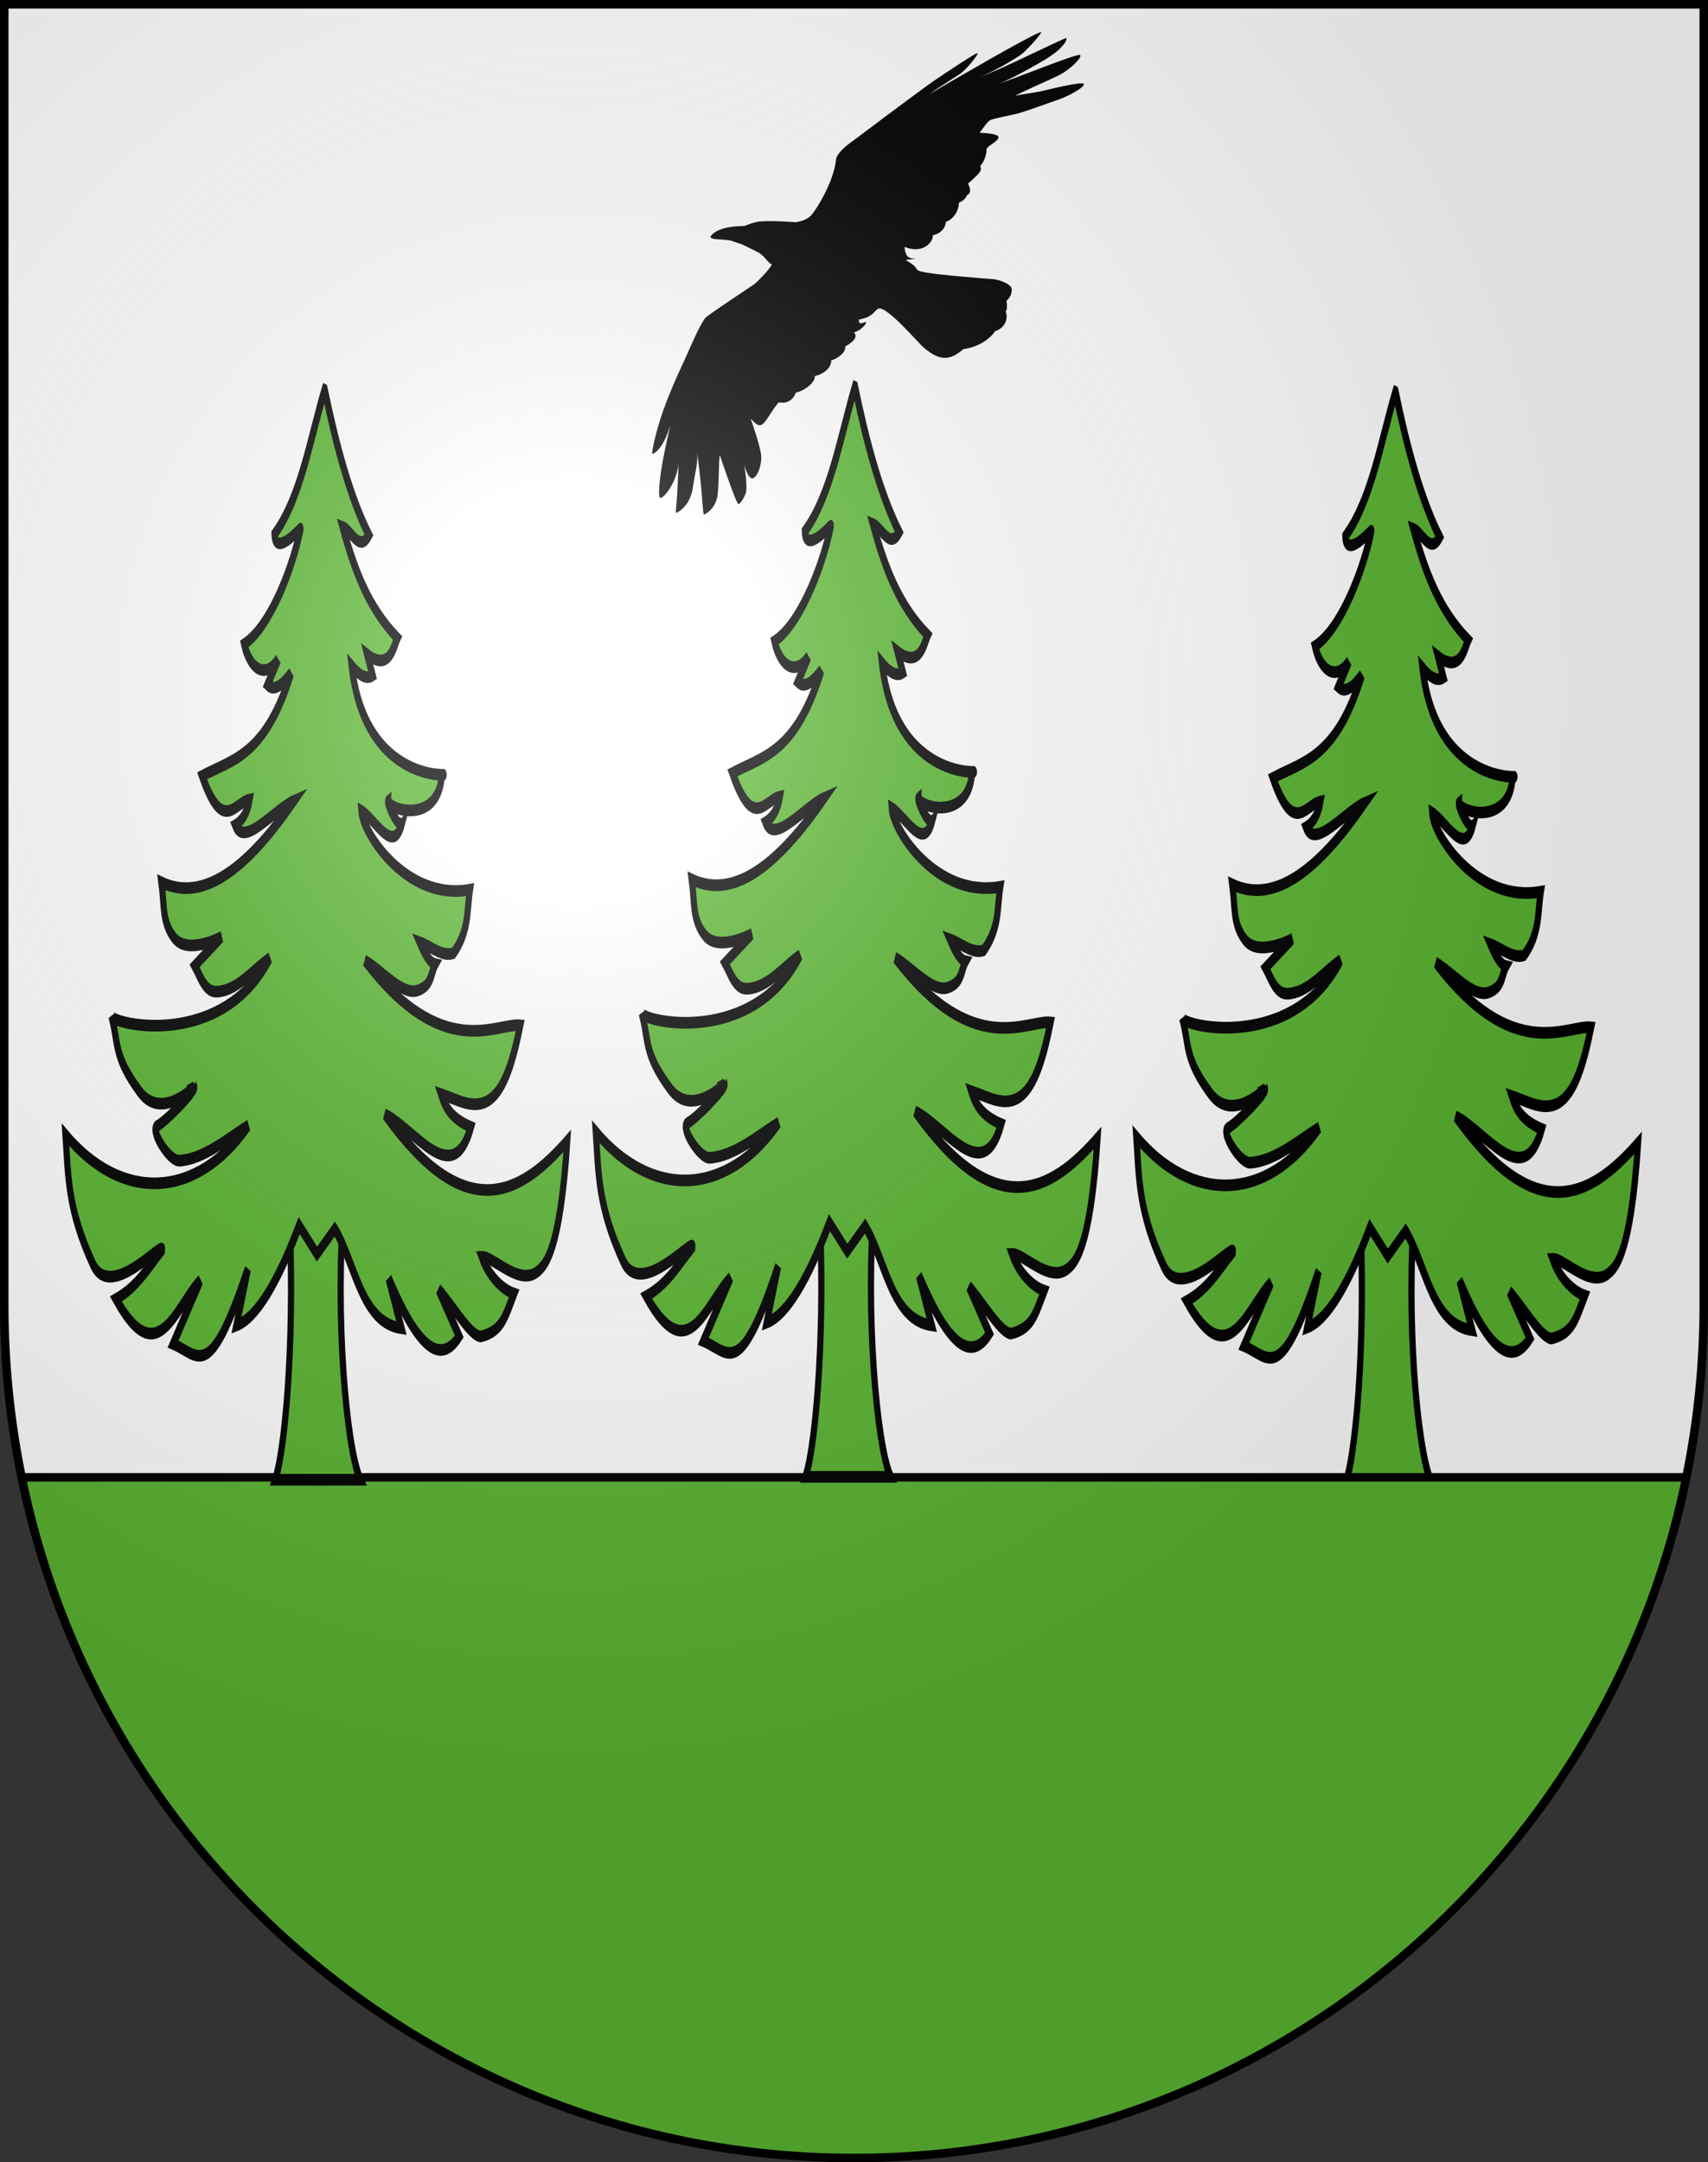 <?xml version="1.0" encoding="UTF-8" standalone="no"?>
<!-- Created with Inkscape (http://www.inkscape.org/) -->

<svg
   xmlns:dc="http://purl.org/dc/elements/1.1/"
   xmlns:cc="http://creativecommons.org/ns#"
   xmlns:rdf="http://www.w3.org/1999/02/22-rdf-syntax-ns#"
   xmlns:svg="http://www.w3.org/2000/svg"
   xmlns="http://www.w3.org/2000/svg"
   xmlns:xlink="http://www.w3.org/1999/xlink"
   version="1.0"
   width="603"
   height="763"
   id="svg20">
  <rect width="100%" height="100%" fill="#333333" stroke="none"/>
  <desc
     id="desc22">Coat of Arms of Canton of Freiburg (Fribourg)</desc>
  <defs
     id="defs29">
    <linearGradient
       id="linearGradient2893">
      <stop
         id="stop2895"
         style="stop-color:#ffffff;stop-opacity:0.314"
         offset="0" />
      <stop
         id="stop2897"
         style="stop-color:#ffffff;stop-opacity:0.251"
         offset="0.19" />
      <stop
         id="stop2901"
         style="stop-color:#6b6b6b;stop-opacity:0.125"
         offset="0.6" />
      <stop
         id="stop2899"
         style="stop-color:#000000;stop-opacity:0.125"
         offset="1" />
    </linearGradient>
    <radialGradient
       cx="858.042"
       cy="579.933"
       r="300"
       fx="858.042"
       fy="579.933"
       id="radialGradient3236"
       xlink:href="#linearGradient2893"
       gradientUnits="userSpaceOnUse"
       gradientTransform="matrix(1.215,0,0,1.267,-839.192,-490.489)" />
    <clipPath
       id="clipPath4061">
      <path
         d="m 1.5,1.5 0,458.868 C 1.5,626.679 135.815,761.5 301.5,761.5 467.185,761.5 601.5,626.679 601.5,460.368 L 601.5,1.5 1.5,1.5 z"
         id="path4063"
         style="fill:none;stroke:#000000;stroke-width:3;stroke-miterlimit:4;stroke-opacity:1;stroke-dasharray:none;display:inline" />
    </clipPath>
  </defs>
  <g
     id="layer1"
     style="display:inline">
    <path
       d="m 1.5,1.5 0,458.868 C 1.5,626.678 135.815,761.5 301.5,761.5 467.185,761.5 601.5,626.678 601.5,460.368 l 0,-458.868 -600,0 z"
       id="path1899"
       style="fill:#ffffff;fill-opacity:1" />
  </g>
  <g
     id="layer2"
     style="display:inline">
    <g
       transform="matrix(0.355,0,0,0.668,557.984,203.836)"
       id="Gran-8"
       style="fill:#5ab532;stroke:#000000;stroke-width:6.164;stroke-miterlimit:4;stroke-opacity:1;stroke-dasharray:none;display:inline">
      <path
         d="m -219.865,331.124 c 7.091,63.887 -2.363,128.146 -13.255,146.489 l 84.575,0 c -14.064,-17.262 -25.407,-87.063 -16.254,-146"
         id="path2884-2"
         style="fill:#5ab532;fill-opacity:1;fill-rule:evenodd;stroke:#000000;stroke-width:6.164;stroke-miterlimit:4;stroke-opacity:1;stroke-dasharray:none" />
      <path
         d="m -183.994,-98.169 c -14.786,26.771 -23.884,56.982 -49.854,76.299 0.727,12.637 26.088,-3.605 25.857,-2.96 -6.513,18.153 -28.795,51.234 -56.067,61.016 5.734,13.415 21.61,18.704 33.733,8.04 l -10.521,13.578 c 7.221,3.729 15.19,-0.438 23.316,-6.262 -25.252,43.725 -58.568,45.733 -88.379,54.217 20.608,31.197 32.554,14.08 47.288,12.511 -2.069,6.418 -6.775,10.982 -14.332,13.54 8.751,12.308 38.903,-8.39 58.576,-12.927 -44.029,33.778 -88.544,54.337 -131.928,43.14 3.115,12.352 0.339,21.047 12.824,29.415 13.728,9.201 46.974,-0.607 46.974,-0.607 l -26.78,15.269 c 5.674,5.633 10.238,13.993 22.116,13.674 20.391,-0.546 34.774,-11.166 52.404,-17.683 -47.467,48.298 -155.631,35.044 -157.219,30.6 7.238,14.539 1.782,21.046 28.027,39.885 21.929,15.741 54.123,-2.635 54.115,-2.632 2.96,1.562 -28.022,18.3 -36.758,20.802 -7.304,2.092 11.951,18.748 22.357,18.327 24.842,-1.005 47.65,-11.752 68.31,-18.583 -51.964,39.262 -126.14,40.431 -181.782,4.863 2.724,21.68 1.882,39.271 27.387,68.465 17.766,20.335 70.941,-13.946 68.752,-7.594 -13.773,9.2 -24.63,19.425 -46.06,25.931 41.577,39.843 59.252,4.014 83.889,-9.772 l -26.974,33.532 c 25.766,5.988 36.381,21.393 74.285,-39.557 l -11.318,29.785 c 20.801,-4.241 41.601,-23.509 62.402,-52.821 l 17.714,15.073 17.714,-13.264 c 20.886,18.446 25.954,49.411 66.296,52.459 l -12.69,-26.293 c 28.665,36.699 51.559,46.049 70.17,30.636 l -20.458,-24.845 c 13.941,8.302 31.343,24.539 41.823,24.845 21.273,-2.832 24.151,-10.208 33.148,-22.674 -11.616,-2.175 -25.27,-9.361 -31.998,-19.417 11.371,-0.257 36.982,15.388 54.857,7.962 8.723,-3.624 22.888,-11.371 30.061,-69.235 -48.745,29.799 -102.751,44.118 -181.376,-13.988 30.172,7.743 67.798,40.656 85.604,6.642 -20.134,-4.592 -25.806,-10.879 -29.718,-17.373 16.456,3.016 33.225,8.689 48.399,2.906 14.873,-5.669 23.104,-20.245 30.345,-39.206 -23.696,-1.364 -77.218,19.553 -154.402,-34.128 17.299,5.27 36.854,18.28 51.891,15.797 14.984,-2.474 13.434,-9.448 18.057,-13.988 -5.145,-0.625 -10.289,-5.184 -15.434,-11.582 11.164,2.162 22.327,7.909 33.491,5.791 15.825,-11.907 13.108,-22.51 16.342,-33.532 -63.165,6.087 -106.683,-30.091 -107.998,-41.729 14.06,4.741 31.901,23.735 40.23,6.877 -4.108,1.858 -15.537,-11.201 -13.376,-12.178 0,5.283 50.368,12.797 53.142,-13.626 15.815,-0.693 -75.865,6.769 -89.599,-57.526 8.893,5.823 15.563,6.956 20.801,5.067 l -5.321,-11.157 c 22.437,9.622 26.939,-5.245 29.991,-8.74 -28.023,-15.513 -42.284,-34.796 -54.504,-58.716 8.731,1.803 16.709,13.917 26.261,4.457 -19.155,-20.512 -32.67,-47.471 -44.102,-76.811 z"
         id="path2886-45"
         style="fill:#5ab532;fill-opacity:1;fill-rule:evenodd;stroke:#000000;stroke-width:6.164;stroke-miterlimit:4;stroke-opacity:1;stroke-dasharray:none" />
    </g>
    <rect
       width="797.275"
       height="248.869"
       x="-102.826"
       y="521.582"
       transform="translate(1.096,-0.265)"
       clip-path="url(#clipPath4061)"
       id="rect3925"
       style="fill:#5ab532;fill-opacity:1;fill-rule:nonzero;stroke:#000000;stroke-width:3;stroke-miterlimit:10;stroke-opacity:1;stroke-dasharray:none;display:inline" />
    <g
       transform="matrix(0.355,0,0,0.668,367.158,202.102)"
       id="Gran-8-1"
       style="fill:#5ab532;stroke:#000000;stroke-width:6.164;stroke-miterlimit:4;stroke-opacity:1;stroke-dasharray:none;display:inline">
      <path
         d="m -219.865,331.124 c 7.091,63.887 -2.363,128.146 -13.255,146.489 l 84.575,0 c -14.064,-17.262 -25.407,-87.063 -16.254,-146"
         id="path2884-2-5"
         style="fill:#5ab532;fill-opacity:1;fill-rule:evenodd;stroke:#000000;stroke-width:6.164;stroke-miterlimit:4;stroke-opacity:1;stroke-dasharray:none" />
      <path
         d="m -183.994,-98.169 c -14.786,26.771 -23.884,56.982 -49.854,76.299 0.727,12.637 26.088,-3.605 25.857,-2.96 -6.513,18.153 -28.795,51.234 -56.067,61.016 5.734,13.415 21.61,18.704 33.733,8.04 l -10.521,13.578 c 7.221,3.729 15.19,-0.438 23.316,-6.262 -25.252,43.725 -58.568,45.733 -88.379,54.217 20.608,31.197 32.554,14.08 47.288,12.511 -2.069,6.418 -6.775,10.982 -14.332,13.54 8.751,12.308 38.903,-8.39 58.576,-12.927 -44.029,33.778 -88.544,54.337 -131.928,43.14 3.115,12.352 0.339,21.047 12.824,29.415 13.728,9.201 46.974,-0.607 46.974,-0.607 l -26.78,15.269 c 5.674,5.633 10.238,13.993 22.116,13.674 20.391,-0.546 34.774,-11.166 52.404,-17.683 -47.467,48.298 -155.631,35.044 -157.219,30.6 7.238,14.539 1.782,21.046 28.027,39.885 21.929,15.741 54.123,-2.635 54.115,-2.632 2.96,1.562 -28.022,18.3 -36.758,20.802 -7.304,2.092 11.951,18.748 22.357,18.327 24.842,-1.005 47.65,-11.752 68.31,-18.583 -51.964,39.262 -126.14,40.431 -181.782,4.863 2.724,21.68 1.882,39.271 27.387,68.465 17.766,20.335 70.941,-13.946 68.752,-7.594 -13.773,9.2 -24.63,19.425 -46.06,25.931 41.577,39.843 59.252,4.014 83.889,-9.772 l -26.974,33.532 c 25.766,5.988 36.381,21.393 74.285,-39.557 l -11.318,29.785 c 20.801,-4.241 41.601,-23.509 62.402,-52.821 l 17.714,15.073 17.714,-13.264 c 20.886,18.446 25.954,49.411 66.296,52.459 l -12.69,-26.293 c 28.665,36.699 51.559,46.049 70.17,30.636 l -20.458,-24.845 c 13.941,8.302 31.343,24.539 41.823,24.845 21.273,-2.832 24.151,-10.208 33.148,-22.674 -11.616,-2.175 -25.27,-9.361 -31.998,-19.417 11.371,-0.257 36.982,15.388 54.857,7.962 8.723,-3.624 22.888,-11.371 30.061,-69.235 -48.745,29.799 -102.751,44.118 -181.376,-13.988 30.172,7.743 67.798,40.656 85.604,6.642 -20.134,-4.592 -25.806,-10.879 -29.718,-17.373 16.456,3.016 33.225,8.689 48.399,2.906 14.873,-5.669 23.104,-20.245 30.345,-39.206 -23.696,-1.364 -77.218,19.553 -154.402,-34.128 17.299,5.27 36.854,18.28 51.891,15.797 14.984,-2.474 13.434,-9.448 18.057,-13.988 -5.145,-0.625 -10.289,-5.184 -15.434,-11.582 11.164,2.162 22.327,7.909 33.491,5.791 15.825,-11.907 13.108,-22.51 16.342,-33.532 -63.165,6.087 -106.683,-30.091 -107.998,-41.729 14.06,4.741 31.901,23.735 40.23,6.877 -4.108,1.858 -15.537,-11.201 -13.376,-12.178 0,5.283 50.368,12.797 53.142,-13.626 15.815,-0.693 -75.865,6.769 -89.599,-57.526 8.893,5.823 15.563,6.956 20.801,5.067 l -5.321,-11.157 c 22.437,9.622 26.939,-5.245 29.991,-8.74 -28.023,-15.513 -42.284,-34.796 -54.504,-58.716 8.731,1.803 16.709,13.917 26.261,4.457 -19.155,-20.512 -32.67,-47.471 -44.102,-76.811 z"
         id="path2886-45-2"
         style="fill:#5ab532;fill-opacity:1;fill-rule:evenodd;stroke:#000000;stroke-width:6.164;stroke-miterlimit:4;stroke-opacity:1;stroke-dasharray:none" />
    </g>
    <g
       transform="matrix(0.355,0,0,0.668,179.938,203.121)"
       id="Gran-8-7"
       style="fill:#5ab532;stroke:#000000;stroke-width:6.164;stroke-miterlimit:4;stroke-opacity:1;stroke-dasharray:none;display:inline">
      <path
         d="m -219.865,331.124 c 7.091,63.887 -2.363,128.146 -13.255,146.489 l 84.575,0 c -14.064,-17.262 -25.407,-87.063 -16.254,-146"
         id="path2884-2-6"
         style="fill:#5ab532;fill-opacity:1;fill-rule:evenodd;stroke:#000000;stroke-width:6.164;stroke-miterlimit:4;stroke-opacity:1;stroke-dasharray:none" />
      <path
         d="m -183.994,-98.169 c -14.786,26.771 -23.884,56.982 -49.854,76.299 0.727,12.637 26.088,-3.605 25.857,-2.96 -6.513,18.153 -28.795,51.234 -56.067,61.016 5.734,13.415 21.61,18.704 33.733,8.04 l -10.521,13.578 c 7.221,3.729 15.19,-0.438 23.316,-6.262 -25.252,43.725 -58.568,45.733 -88.379,54.217 20.608,31.197 32.554,14.08 47.288,12.511 -2.069,6.418 -6.775,10.982 -14.332,13.54 8.751,12.308 38.903,-8.39 58.576,-12.927 -44.029,33.778 -88.544,54.337 -131.928,43.14 3.115,12.352 0.339,21.047 12.824,29.415 13.728,9.201 46.974,-0.607 46.974,-0.607 l -26.78,15.269 c 5.674,5.633 10.238,13.993 22.116,13.674 20.391,-0.546 34.774,-11.166 52.404,-17.683 -47.467,48.298 -155.631,35.044 -157.219,30.6 7.238,14.539 1.782,21.046 28.027,39.885 21.929,15.741 54.123,-2.635 54.115,-2.632 2.96,1.562 -28.022,18.3 -36.758,20.802 -7.304,2.092 11.951,18.748 22.357,18.327 24.842,-1.005 47.65,-11.752 68.31,-18.583 -51.964,39.262 -126.14,40.431 -181.782,4.863 2.724,21.68 1.882,39.271 27.387,68.465 17.766,20.335 70.941,-13.946 68.752,-7.594 -13.773,9.2 -24.63,19.425 -46.06,25.931 41.577,39.843 59.252,4.014 83.889,-9.772 l -26.974,33.532 c 25.766,5.988 36.381,21.393 74.285,-39.557 l -11.318,29.785 c 20.801,-4.241 41.601,-23.509 62.402,-52.821 l 17.714,15.073 17.714,-13.264 c 20.886,18.446 25.954,49.411 66.296,52.459 l -12.69,-26.293 c 28.665,36.699 51.559,46.049 70.17,30.636 l -20.458,-24.845 c 13.941,8.302 31.343,24.539 41.823,24.845 21.273,-2.832 24.151,-10.208 33.148,-22.674 -11.616,-2.175 -25.27,-9.361 -31.998,-19.417 11.371,-0.257 36.982,15.388 54.857,7.962 8.723,-3.624 22.888,-11.371 30.061,-69.235 -48.745,29.799 -102.751,44.118 -181.376,-13.988 30.172,7.743 67.798,40.656 85.604,6.642 -20.134,-4.592 -25.806,-10.879 -29.718,-17.373 16.456,3.016 33.225,8.689 48.399,2.906 14.873,-5.669 23.104,-20.245 30.345,-39.206 -23.696,-1.364 -77.218,19.553 -154.402,-34.128 17.299,5.27 36.854,18.28 51.891,15.797 14.984,-2.474 13.434,-9.448 18.057,-13.988 -5.145,-0.625 -10.289,-5.184 -15.434,-11.582 11.164,2.162 22.327,7.909 33.491,5.791 15.825,-11.907 13.108,-22.51 16.342,-33.532 -63.165,6.087 -106.683,-30.091 -107.998,-41.729 14.06,4.741 31.901,23.735 40.23,6.877 -4.108,1.858 -15.537,-11.201 -13.376,-12.178 0,5.283 50.368,12.797 53.142,-13.626 15.815,-0.693 -75.865,6.769 -89.599,-57.526 8.893,5.823 15.563,6.956 20.801,5.067 l -5.321,-11.157 c 22.437,9.622 26.939,-5.245 29.991,-8.74 -28.023,-15.513 -42.284,-34.796 -54.504,-58.716 8.731,1.803 16.709,13.917 26.261,4.457 -19.155,-20.512 -32.67,-47.471 -44.102,-76.811 z"
         id="path2886-45-1"
         style="fill:#5ab532;fill-opacity:1;fill-rule:evenodd;stroke:#000000;stroke-width:6.164;stroke-miterlimit:4;stroke-opacity:1;stroke-dasharray:none" />
    </g>
    <path
       d="m 322.566,93.621 c 0.86,0.726 0.931,1.416 1.512,1.775 1.692,1.045 13.068,1.975 14.541,2.105 1.473,0.13 10.435,0.94 11.984,1.002 1.554,0.062 6.582,1.555 6.597,3.656 0.014,2.102 -1.129,3.295 -1.88,4.036 0,0 0.557,2.919 -0.302,3.776 0.56,0.733 1.17,5.193 -3.752,6.938 -1.39,2.259 -5.385,5.502 -11.116,6.29 -3.838,3.108 -7.492,5.368 -14.416,-0.9 -1.729,-1.564 -12.682,-14.323 -15.521,-13.413 -1.673,0.538 -1.435,2.767 -6.654,3.816 -0.527,0.105 -0.34,0.708 -0.15,1.174 0.255,0.623 2.264,-0.396 2.375,-0.225 0.293,0.451 -1.816,3.044 -4.314,3.632 2.111,2.019 -2.098,4.46 -3.068,4.969 0.384,2.127 -2.881,4.384 -4.916,4.922 -0.043,2.918 -3.068,4.97 -5.84,5.536 0.323,2.11 -3.477,5.158 -6.731,5.86 -1.319,3.928 -4.904,3.688 -6.01,3.41 -2.552,2.953 -4.123,6.465 -5.706,7.714 -1.583,1.249 -3.224,-1.06 -4.202,-2.017 0.532,1.438 3.191,9.143 3.667,12.549 0.479,3.406 -1.046,7.697 -2.752,8.514 -1.704,0.816 -3.183,-4.652 -3.183,-4.652 0.589,3.286 1.076,8.16 0.602,9.764 -0.474,1.603 -1.926,3.958 -2.649,4.022 -0.725,0.064 -6.56,-17.267 -6.56,-17.267 -0.438,1.948 -0.192,8.34 -0.722,13.623 -0.526,5.281 -4.303,7.207 -4.891,7.339 -0.288,0.067 -0.538,-5.11 -1.054,-10.474 -0.54,-5.623 -1.337,-11.444 -1.337,-11.444 0.345,3.613 -0.584,6.334 -1.531,12.564 -0.946,6.227 -5.235,8.737 -5.882,8.732 -0.259,-0.002 0.15,-2.862 0.348,-6.251 0.297,-5.07 0.517,-11.361 0.517,-11.361 -0.108,2.231 -1.033,5.345 -2.45,7.927 -1.492,2.712 -3.494,4.833 -4.121,4.379 -0.674,-0.487 -0.235,-6.123 0.792,-11.911 1.4,-7.917 3.585,-16.188 2.392,-12.335 -2.066,6.671 -5.276,8.96 -5.901,8.717 -0.303,-0.117 1.059,-7.337 3.855,-15.232 2.974,-8.401 7.418,-17.551 8.142,-19.193 1.398,-3.183 5.259,-12.11 6.895,-13.645 1.637,-1.534 15.949,-10.897 17.143,-11.77 1.19,-0.873 6.97,-6.938 5.995,-7.085 -0.97,-0.148 -2.295,-2.815 -4.406,-3.992 -1.42,-0.795 -5.272,-2.618 -5.874,-2.93 -0.603,-0.31 -0.435,-0.068 -3.73,-1.265 -1.947,-0.709 -8.495,-0.189 -7.351,-1.698 2.755,-3.631 10.436,-3.479 11.519,-3.548 1.083,-0.068 0.95,-0.492 4.29,-1.348 3.343,-0.858 14.243,0.014 14.243,0.014 1.436,-0.309 3.316,-0.57 5.085,-2.157 1.767,-1.589 8.345,-12.187 9.062,-19.918 0.158,-1.711 2.305,-4.099 6.396,-6.95 0,0 23.175,-17.461 28.228,-20.905 5.052,-3.441 14.054,-9.409 15.192,-9.716 1.135,-0.307 -3.834,5.914 -6.12,7.366 -2.285,1.452 -9.841,6.322 -10.793,7.084 9.984,-5.802 34.741,-20.234 39.281,-21.879 1.468,-0.532 -4.687,6.223 -6.656,7.769 -1.964,1.544 -11.164,6.854 -14.809,8.071 5.264,-1.543 30.456,-14.156 30.661,-13.762 0.207,0.391 -0.537,3.405 -7.82,7.743 -7.283,4.34 -14.143,7.751 -16.182,8.371 4.684,-1.341 27.673,-10.774 28.746,-10.118 1.073,0.655 -3.582,5.324 -7.96,7.418 -4.377,2.094 -12.176,5.367 -14.826,6.953 3.114,-0.651 7.633,-1.215 10.157,-1.83 2.524,-0.618 13.277,-3.261 13.971,-2.349 0.695,0.912 -5.39,4.548 -10.52,6.08 0,0 -10.576,3.862 -13.33,4.503 -2.759,0.641 -7.915,1.614 -9.099,2.162 -1.184,0.549 -3.312,3.98 -3.866,4.492 1.011,0.066 6.944,0.204 6.707,1.682 -0.236,1.479 -4.317,3.107 -4.242,4.283 0.079,1.176 -0.509,3.985 -2.221,5.784 0.387,0.63 0.373,1.406 -0.32,2.347 -0.694,0.941 -3.774,3.775 -4.011,3.807 0.521,0.879 1.565,3.357 -0.349,4.117 0,0 -0.465,1.765 -2.831,2.636 0.107,1.246 -0.793,5.359 -4.631,6.817 0,0 0.061,3.631 -4.62,4.733 0.423,1.529 -2.715,6.92 -9.939,4.087 0,0 0.039,1.822 0.878,3.079 0.396,0.591 1.264,1 2.305,0.957 1.692,-0.068 -1.129,0.425 -2.805,0.531 0.27,0.264 1.846,1.07 2.846,1.917 z"
       id="path21" />
  </g>
  <g
     id="layer3"
     style="display:inline">
    <path
       d="m 1.5,1.5 0,458.868 C 1.5,626.679 135.815,761.5 301.5,761.5 467.185,761.5 601.5,626.679 601.5,460.368 L 601.5,1.5 1.5,1.5 z"
       id="path2346"
       style="fill:url(#radialGradient3236);fill-opacity:1" />
  </g>
  <g
     id="layer4"
     style="display:inline">
    <path
       d="m 1.5,1.5 0,458.868 C 1.5,626.679 135.815,761.5 301.5,761.5 467.185,761.5 601.5,626.679 601.5,460.368 L 601.5,1.5 1.5,1.5 z"
       id="path3239"
       style="fill:none;stroke:#000000;stroke-width:3;stroke-miterlimit:4;stroke-opacity:1;stroke-dasharray:none" />
  </g>
</svg>
